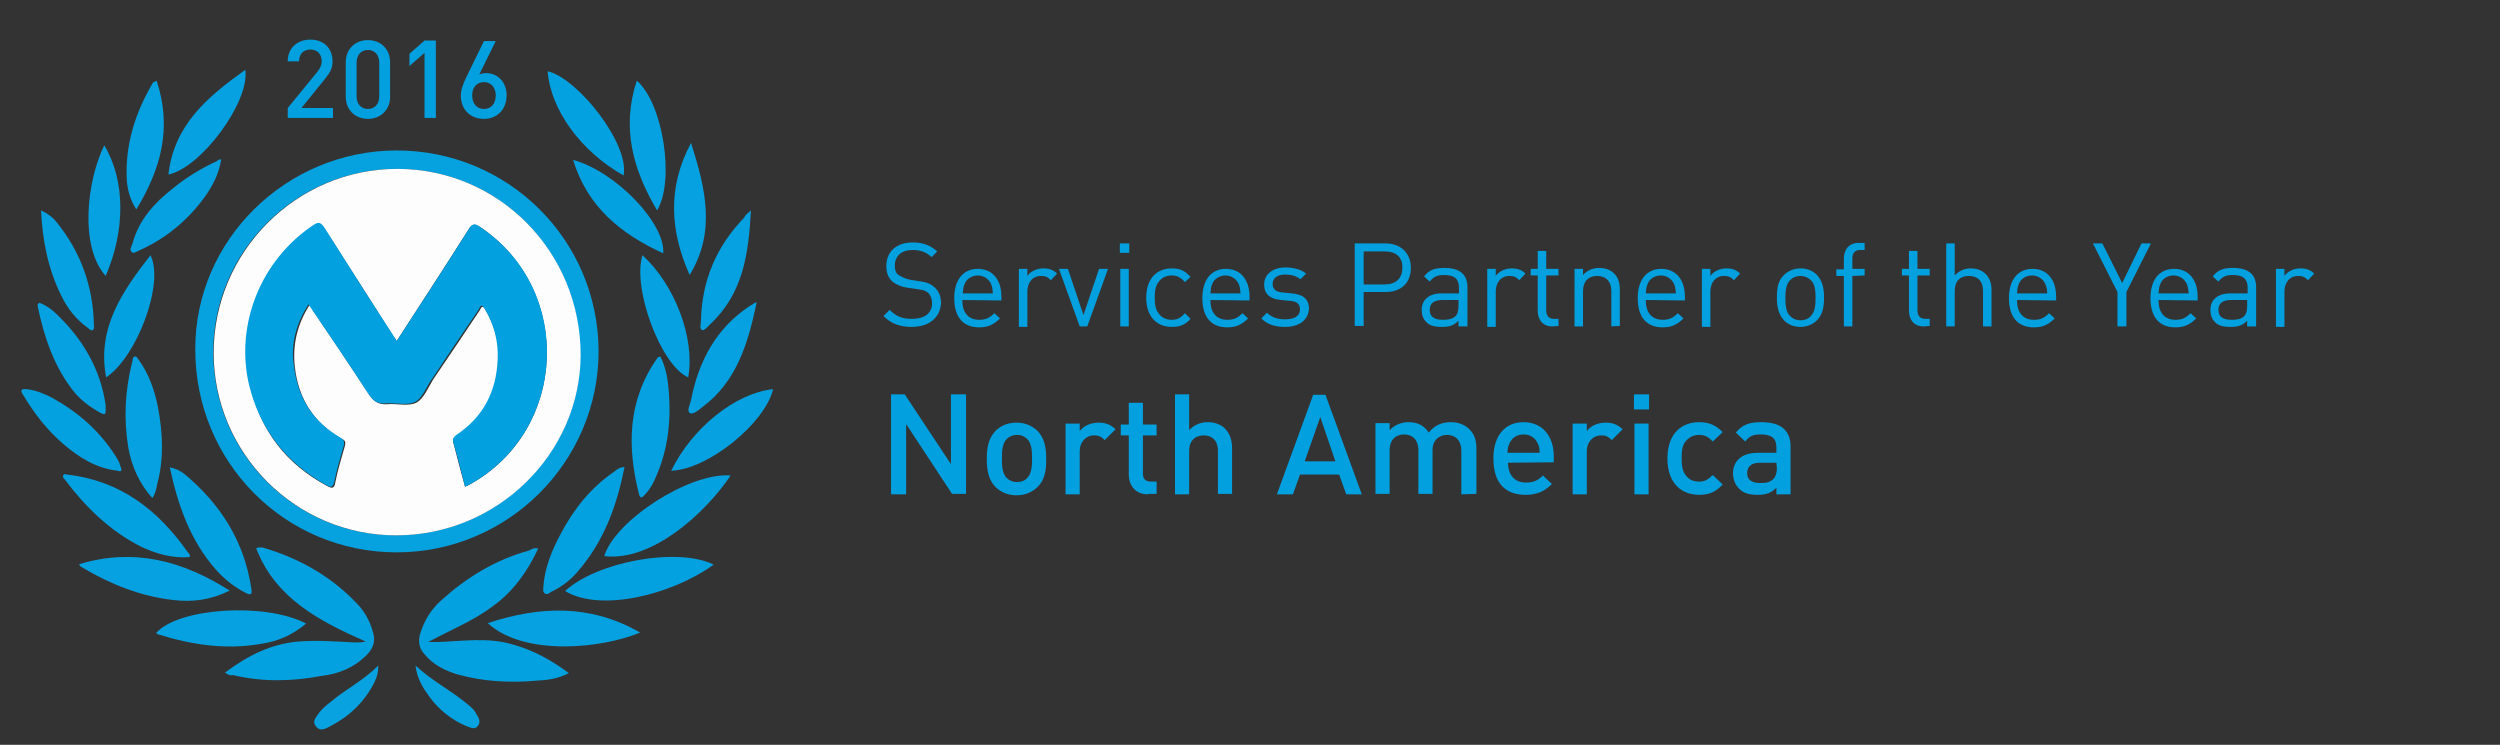 <?xml version="1.0" encoding="utf-8"?>
<!-- Generator: Adobe Illustrator 21.1.0, SVG Export Plug-In . SVG Version: 6.00 Build 0)  -->
<svg version="1.1" id="Layer_1" xmlns="http://www.w3.org/2000/svg" xmlns:xlink="http://www.w3.org/1999/xlink" x="0px" y="0px"
	 width="530px" height="157.9px" viewBox="0 0 530 157.9" style="enable-background:new 0 0 530 157.9;" xml:space="preserve">
<rect x="0" y="0" width="530" height="157.9" fill="#333333" stroke="none"/>
<style type="text/css">
	.st0{fill:#06A2E0;}
	.st1{fill:#04A1E0;}
	.st2{fill:#05A1E0;}
	.st3{fill:#08A2E0;}
	.st4{fill:#07A2E0;}
	.st5{fill:#FDFDFE;}
	.st6{fill:#02A0DF;}
	.st7{enable-background:new    ;}
</style>
<g>
	<g>
		<path class="st0" d="M84.1,31.9c23.6,0,42.7,18.9,42.8,42.5c0,23.6-19.3,42.7-42.8,42.7c-23.7,0-42.7-19.1-42.7-43
			C41.3,50.9,60.7,31.9,84.1,31.9z M84,113.5c21.2,0,39-17.3,39-38.2c0-21.9-17.1-39.5-38.9-39.5c-21.4,0-39,17.6-38.9,39
			C45.3,96.2,62.6,113.5,84,113.5z"/>
		<path class="st1" d="M47.7,142.6c4.8-3.6,9.7-6.1,15.6-6.6c4-0.3,7.9,0,11.9,0.2c0.8,0,1.5,0,2.3-0.2c-9.7-4.3-19.1-9.1-23.2-19.8
			c0.7-0.2,1.3-0.2,1.8,0c7.6,2.3,14.3,6.1,19.8,12c1.5,1.6,2.5,3.5,3.1,5.6c0.7,2,0.2,3.6-1.3,5.1c-2.6,2.6-5.9,4-9.6,4.4
			c-6.3,1.2-12.5,1.3-18.8-0.2C49.1,143.3,48.4,143.1,47.7,142.6z"/>
		<path class="st1" d="M114.1,116.3c-2.3,4.9-5.3,9.1-9.6,12.2c-4.1,3.1-9.1,5.1-13.7,7.6c0.8,0,1.5,0,2.3,0
			c5.1-0.2,10.4-1,15.5,0.5c4.4,1.2,8.2,3.3,12,6.1c-2.3,1.2-4.6,1.5-6.9,1.6c-5.6,0.5-11.2,0.2-16.6-1.3c-2.8-0.8-5.3-2.1-7.1-4.3
			c-1.2-1.3-1.3-2.6-1-4.1c0.8-2.8,2.3-5.3,4.4-7.2c5.4-4.9,11.5-8.7,18.8-10.7C112.8,116.3,113.4,116.1,114.1,116.3z"/>
		<path class="st2" d="M64.9,132.2c-3,2.5-6.1,3.8-9.6,4.3c-7.4,1.3-14.7,0.2-21.7-2c-0.2,0-0.3-0.2-0.5-0.3
			C37.7,128.9,56.1,127.6,64.9,132.2z"/>
		<path class="st2" d="M103.4,132.1c11-3.6,21.7-4.1,32.3,2C127.6,137.5,111.1,139.2,103.4,132.1z"/>
		<path class="st1" d="M132.4,99c-1.6,8.1-4.3,15.6-9.7,21.9c-1.6,2-3.6,3.5-5.9,4.6c-0.3,0.2-0.8,0.7-1.3,0.3s-0.3-0.8-0.3-1.5
			c0.3-4,1.8-7.6,3.6-11c2.8-5.3,6.4-9.9,11.4-13.3C130.7,99.6,131.2,99.1,132.4,99z"/>
		<path class="st1" d="M154.9,100.8c-5.3,7.9-16.6,18.3-26.8,17.1C130.4,110.3,146.2,100.1,154.9,100.8z"/>
		<path class="st1" d="M36,99.1c1.3,0.2,2.1,0.7,3,1.3c7.7,6.4,12.8,14.3,14.3,24.5c0.2,1.2-0.2,1.3-1.2,0.8
			c-2.5-1.3-4.4-2.8-6.3-4.9C40.3,114.6,37.7,107,36,99.1z"/>
		<path class="st1" d="M151.3,119.7c-8.7,6.3-23.9,10.2-31.5,5.6C126.5,119.1,143.6,115.9,151.3,119.7z"/>
		<path class="st1" d="M40.2,118.1c-3.6,0.3-7.2-0.7-10.5-2.3c-6.4-3.3-11.5-8.2-16-14.2c-0.2-0.2-0.5-0.5-0.3-0.8
			c0.2-0.5,0.5-0.2,0.8-0.2c11.4,1.3,19.4,7.6,25.7,16.6C40.2,117.4,40.3,117.6,40.2,118.1z"/>
		<path class="st2" d="M48.7,125.2c-4,2-7.9,2.5-12,2c-6.9-0.8-13.2-3.3-19.1-6.8c-0.3-0.2-0.7-0.3-0.8-0.8
			C28.5,116.1,38.7,118.9,48.7,125.2z"/>
		<path class="st2" d="M32.3,105.6c-2.8-3.1-4.4-6.8-5.1-10.7c-1-6.1-0.7-12,0.8-18.1c0.2-0.3,0-1,0.5-1.2s0.7,0.5,1,0.8
			c2.1,3,3.3,6.4,4,10c1,5.4,1.3,10.9-0.2,16.3C33.1,103.9,32.9,104.7,32.3,105.6z"/>
		<path class="st2" d="M140,75.6c1.2,2.3,1.6,4.9,1.8,7.6c0.5,6.6-0.3,13-3.3,19.1c-0.5,1-1.2,2-2,2.8c-0.3,0.3-0.7,0.7-1-0.2
			c-2.6-10.2-2.5-20.1,4-29.2C139.6,75.7,139.8,75.7,140,75.6z"/>
		<path class="st2" d="M8.7,44.6c1.5,0.7,2.5,1.5,3.3,2.5c5.1,6.3,7.7,13.5,7.9,21.6c0,0.5,0.2,1-0.3,1.3c-0.3,0.2-0.7-0.3-1-0.5
			c-2.5-1.8-4.3-4.1-5.6-6.8C10.2,57.1,9,51,8.7,44.6z"/>
		<path class="st2" d="M52,14.8c1,6.8-9.4,20.8-16.3,22.2C36.9,26.5,43.9,20.6,52,14.8z"/>
		<path class="st2" d="M8.4,64.2c1.3,0.5,2.5,1.3,3.5,2.3c5.6,5.3,9.4,11.7,10.5,19.4c0,0.3,0,0.7,0,1.2c0,0.8-0.2,0.8-1,0.5
			c-2.1-1.2-4-2.5-5.6-4.4C11.5,77.9,9.4,71.6,8,65c0-0.2,0-0.3,0-0.5C8.2,64.4,8.2,64.2,8.4,64.2z"/>
		<path class="st2" d="M160.4,64.2c-1.8,8.4-4.1,16.6-11.5,22.1c-0.8,0.7-2,1.6-2.6,1.3c-0.8-0.5,0-1.8,0.2-2.8
			c1.6-8.2,5.3-15.2,12.4-19.9c0.5-0.3,0.8-0.5,1.3-0.8C160.1,64.1,160.2,64.1,160.4,64.2z"/>
		<path class="st2" d="M22.4,58.5c-5.6-6.3-4-20.1-0.3-27.7C26.7,38.4,26.5,49.1,22.4,58.5z"/>
		<path class="st1" d="M132.2,37.2c-9.1-5.1-15.5-14-16.1-22.1C122.5,16.6,133.5,30.5,132.2,37.2z"/>
		<path class="st2" d="M33.2,17.1c3.3,9.9,1,18.6-4.3,27.3c-1.3-2-1.8-4-2-5.9c-0.5-7.7,1.8-14.7,5.6-21.1
			C32.7,17.4,32.9,17.3,33.2,17.1z"/>
		<path class="st2" d="M46.9,33.8c-0.5,3.1-1.8,5.6-3.6,8.1c-3.6,4.9-8.2,8.7-13.8,11.2c-0.5,0.2-1.2,0.8-1.6,0.3
			c-0.5-0.5,0-1.2,0.2-1.8c1.3-4.9,4.6-8.6,8.6-11.7c2.8-2.3,6.1-4.3,9.4-5.8C46.1,33.9,46.4,33.8,46.9,33.8z"/>
		<path class="st2" d="M139.3,44.6c-5.1-8.6-7.6-17.5-4.3-27.5C140.6,21.9,143.1,38.4,139.3,44.6z"/>
		<path class="st2" d="M142.3,99.8c4.4-9.1,13.7-16.5,21.6-17.3C162.2,89.7,150.2,99.5,142.3,99.8z"/>
		<path class="st1" d="M25,99.8c-4.6-0.5-8.2-2.8-11.5-5.6c-3.5-3-6.3-6.6-8.6-10.5c-0.2-0.3-0.5-0.7-0.3-1s0.7-0.2,1-0.2
			c2,0.2,3.8,1,5.4,1.8c5.6,3.1,10.2,7.1,13.7,12.7c0.3,0.5,0.7,1.2,0.8,1.8C26,99.8,25.7,100.1,25,99.8z"/>
		<path class="st2" d="M145.9,80c-5.8-2.5-11.9-18.9-9.7-25.9C143.1,60.4,147.4,71.8,145.9,80z"/>
		<path class="st2" d="M146.5,30.3c3.1,9.7,5.3,18.9-0.3,28C142.1,49.1,141.4,39.8,146.5,30.3z"/>
		<path class="st1" d="M22.5,80c-2-10.5,3.5-18.3,9.4-25.9C34.9,60.1,29,75.7,22.5,80z"/>
		<path class="st2" d="M159.2,44.6c-0.5,9.1-1.6,17.6-8.7,24.2c-0.5,0.5-1.2,1.3-1.6,1.2c-0.7-0.3-0.3-1.3-0.3-2
			c0.2-8.6,3.3-15.8,9.2-21.9C158.1,45.4,158.7,45.1,159.2,44.6z"/>
		<path class="st1" d="M121.5,33.9c9.1,2.5,19.6,13.5,19.1,19.8C131.6,49.6,124.5,43.8,121.5,33.9z"/>
		<path class="st3" d="M80.2,141.1c0,1.5-0.3,2.5-0.8,3.5c-2,4-5.1,7.1-9.1,9.2c-1,0.5-2.3,1.5-3.3,0.2c-1-1.2,0.2-2.1,0.8-3.1
			c0.7-0.8,1.5-1.5,2.3-2.1C73.3,146.1,77,144.3,80.2,141.1z"/>
		<path class="st4" d="M88.1,141.1c3.3,3.1,7.2,5.1,10.4,7.7c1,0.8,2,1.5,2.5,2.6c0.5,0.8,1,1.6,0.3,2.5s-1.6,0.3-2.5,0
			c-3.1-1.3-5.8-3.5-7.7-6.1C89.7,145.9,88.4,143.9,88.1,141.1z"/>
		<path class="st5" d="M84,113.5c-21.4,0-38.7-17.5-38.7-38.7c0-21.4,17.5-39,38.9-39c21.6,0,38.9,17.6,38.9,39.5
			C123,96.2,105.4,113.5,84,113.5z M84.1,72.3c-0.3-0.5-0.5-0.8-0.7-1c-4.8-7.6-9.7-15.2-14.5-22.7c-0.8-1.3-1.3-1.3-2.5-0.5
			C55.5,55.3,50,69,53,81.8c2.3,9.6,7.7,16.6,16.3,21.2c1.2,0.7,1.6,0.5,1.8-0.8c0.5-2.6,1.3-5.1,2-7.6c0.2-0.8,0.2-1.2-0.7-1.6
			c-5.9-3.3-9.2-8.6-9.9-15.3c-0.5-4.6,0.5-8.9,3.1-13c0.3,0.5,0.7,0.8,0.8,1.2c4,5.9,7.9,11.7,11.9,17.8c1,1.5,2,2.1,3.8,2
			c2-0.2,4.4,0.5,6.1-0.3c1.6-0.8,2.5-3.1,3.6-4.9c3.3-4.9,6.6-9.7,9.9-14.7c0.3-0.5,0.5-1.3,1.2-0.2c2,3.5,3,7.1,2.8,10.9
			c-0.3,6.8-3.1,12.2-8.9,16c-0.7,0.3-0.8,0.7-0.7,1.3c0.8,3.1,1.6,6.3,2.5,9.4c0.3-0.2,0.7-0.3,1-0.5c20.8-11.5,21.9-41.2,2.3-54.5
			c-1.3-0.8-1.8-0.8-2.6,0.5C94.3,56.6,89.2,64.4,84.1,72.3z"/>
		<path class="st6" d="M84.1,72.3c5.1-7.9,10.2-15.6,15.2-23.6c0.8-1.3,1.3-1.5,2.6-0.5c19.8,13.3,18.4,43-2.3,54.5
			c-0.3,0.2-0.7,0.3-1,0.5c-0.8-3.1-1.6-6.4-2.5-9.4c-0.2-0.7,0-1,0.5-1.5c5.8-3.8,8.6-9.2,8.9-16c0.2-4-0.8-7.6-2.8-10.9
			c-0.7-1.2-1-0.2-1.2,0.2c-3.3,4.9-6.6,9.7-9.9,14.7c-1.2,1.6-2,4.1-3.6,4.9s-4,0.2-6.1,0.3c-1.8,0.2-2.8-0.5-3.8-2
			c-3.8-5.9-7.9-11.9-11.9-17.8c-0.2-0.3-0.5-0.7-0.8-1.2c-2.6,4.1-3.8,8.4-3.1,13c0.8,6.8,4,11.9,9.9,15.3c0.8,0.5,0.8,0.8,0.7,1.6
			c-0.7,2.5-1.5,5.1-2,7.6c-0.3,1.3-0.7,1.5-1.8,0.8c-8.6-4.8-14-11.9-16.3-21.2c-3-12.8,2.5-26.4,13.5-33.8
			c1.2-0.8,1.6-0.8,2.5,0.5c4.8,7.6,9.6,15.2,14.5,22.7C83.6,71.5,83.8,71.8,84.1,72.3z"/>
	</g>
	<g class="st7">
		<path class="st6" d="M61,25v-2.1l6.3-7.7c0.6-0.8,0.9-1.4,0.9-2.2c0-1.5-0.9-2.5-2.4-2.5c-1.2,0-2.4,0.7-2.4,2.5H61
			c0-2.8,2-4.6,4.8-4.6c2.8,0,4.7,1.8,4.7,4.6c0,1.5-0.5,2.3-1.5,3.6l-5.1,6.3h6.7V25H61z"/>
		<path class="st6" d="M78,25.2c-2.6,0-4.7-1.8-4.7-4.7v-7.3c0-2.9,2.1-4.7,4.7-4.7s4.7,1.8,4.7,4.7v7.3
			C82.7,23.4,80.6,25.2,78,25.2z M80.4,13.3c0-1.6-0.9-2.7-2.4-2.7s-2.4,1.1-2.4,2.7v7.1c0,1.6,0.9,2.7,2.4,2.7s2.4-1.1,2.4-2.7
			V13.3z"/>
		<path class="st6" d="M90,25V11.2L86.8,14v-2.6L90,8.6h2.4V25H90z"/>
		<path class="st6" d="M102.6,25.2c-2.8,0-4.9-1.9-4.9-4.9c0-1.3,0.5-2.6,1.2-4l3.7-7.6h2.5l-3.5,7.1c0.4-0.2,0.9-0.3,1.5-0.3
			c2.4,0,4.3,1.9,4.3,4.7C107.4,23.2,105.4,25.2,102.6,25.2z M102.6,17.4c-1.5,0-2.5,1.1-2.5,2.8c0,1.8,1,2.9,2.5,2.9
			s2.5-1.1,2.5-2.9C105.1,18.6,104.1,17.4,102.6,17.4z"/>
	</g>
</g>
<g class="st7">
	<path class="st6" d="M193.3,69.3c-2.6,0-4.4-0.7-6-2.3l1.3-1.3c1.5,1.5,2.8,1.9,4.8,1.9c2.6,0,4.2-1.2,4.2-3.3
		c0-0.9-0.3-1.7-0.8-2.2c-0.6-0.5-1-0.6-2.3-0.8l-2.1-0.3c-1.4-0.2-2.5-0.7-3.2-1.3c-0.9-0.8-1.3-1.9-1.3-3.3c0-3,2.1-5,5.6-5
		c2.2,0,3.7,0.6,5.2,1.9l-1.2,1.2c-1.1-1-2.2-1.5-4.1-1.5c-2.3,0-3.7,1.3-3.7,3.3c0,0.9,0.2,1.6,0.8,2s1.5,0.8,2.4,1l1.9,0.3
		c1.7,0.2,2.5,0.6,3.2,1.2c1,0.8,1.5,2,1.5,3.5C199.3,67.4,196.9,69.3,193.3,69.3z"/>
	<path class="st6" d="M204,63.6c0,2.7,1.3,4.2,3.6,4.2c1.4,0,2.2-0.4,3.2-1.4l1.2,1.1c-1.2,1.2-2.4,1.9-4.4,1.9
		c-3.2,0-5.3-1.9-5.3-6.2c0-3.9,1.9-6.2,5-6.2s5,2.3,5,5.9v0.8L204,63.6L204,63.6z M210.1,60.2c-0.5-1.1-1.6-1.8-2.8-1.8
		s-2.4,0.7-2.8,1.8c-0.3,0.7-0.3,1-0.4,2h6.4C210.4,61.3,210.4,60.9,210.1,60.2z"/>
	<path class="st6" d="M222.8,59.4c-0.7-0.7-1.2-0.9-2.1-0.9c-1.8,0-2.9,1.4-2.9,3.3v7.5H216V57h1.8v1.5c0.7-1,2-1.6,3.4-1.6
		c1.2,0,2.1,0.3,2.9,1.1L222.8,59.4z"/>
	<path class="st6" d="M230.5,69.2h-1.6L224.5,57h1.9l3.3,9.8L233,57h1.9L230.5,69.2z"/>
	<path class="st6" d="M237.4,53.6v-2h2v2H237.4z M237.5,69.2V57h1.8v12.2H237.5z"/>
	<path class="st6" d="M248.4,69.3c-3.1,0-5.4-2.1-5.4-6.2s2.3-6.2,5.4-6.2c1.7,0,2.7,0.4,4,1.8l-1.2,1.1c-0.9-1-1.6-1.4-2.8-1.4
		s-2.2,0.5-2.8,1.4c-0.6,0.8-0.8,1.7-0.8,3.3c0,1.5,0.2,2.5,0.8,3.3c0.6,0.9,1.6,1.4,2.8,1.4s1.9-0.4,2.8-1.4l1.2,1.2
		C251.2,68.9,250.1,69.3,248.4,69.3z"/>
	<path class="st6" d="M256.6,63.6c0,2.7,1.3,4.2,3.6,4.2c1.4,0,2.2-0.4,3.2-1.4l1.2,1.1c-1.2,1.2-2.4,1.9-4.4,1.9
		c-3.2,0-5.3-1.9-5.3-6.2c0-3.9,1.9-6.2,5-6.2c3.1,0,5,2.3,5,5.9v0.8L256.6,63.6L256.6,63.6z M262.6,60.2c-0.5-1.1-1.6-1.8-2.8-1.8
		s-2.4,0.7-2.8,1.8c-0.3,0.7-0.3,1-0.4,2h6.4C262.9,61.3,262.9,60.9,262.6,60.2z"/>
	<path class="st6" d="M272.4,69.3c-2.1,0-3.7-0.5-5-1.8l1.2-1.2c1,1,2.3,1.4,3.8,1.4c2,0,3.2-0.7,3.2-2.1c0-1.1-0.6-1.7-2-1.8
		l-2-0.2c-2.4-0.2-3.6-1.3-3.6-3.3c0-2.2,1.9-3.6,4.5-3.6c1.7,0,3.3,0.4,4.4,1.3l-1.2,1.2c-0.9-0.7-2-1-3.2-1c-1.8,0-2.7,0.8-2.7,2
		c0,1,0.6,1.7,2.1,1.8l2,0.2c2.1,0.2,3.6,1,3.6,3.3C277.3,68,275.3,69.3,272.4,69.3z"/>
	<path class="st6" d="M293.8,61.9h-4.7v7.2h-1.9V51.6h6.5c3.2,0,5.4,2,5.4,5.2S297,61.9,293.8,61.9z M293.6,53.3h-4.5v7h4.5
		c2.2,0,3.7-1.2,3.7-3.5C297.4,54.4,295.8,53.3,293.6,53.3z"/>
	<path class="st6" d="M309.2,69.2V68c-1,1-1.9,1.3-3.5,1.3c-1.7,0-2.7-0.3-3.4-1.1c-0.6-0.6-0.9-1.5-0.9-2.5c0-2.1,1.5-3.5,4.2-3.5
		h3.7V61c0-1.8-0.9-2.7-3.1-2.7c-1.6,0-2.3,0.4-3.1,1.4l-1.2-1.1c1.1-1.4,2.3-1.8,4.3-1.8c3.3,0,4.9,1.4,4.9,4.1v8.3
		C311.1,69.2,309.2,69.2,309.2,69.2z M309.2,63.6h-3.4c-1.8,0-2.7,0.7-2.7,2.1s0.9,2.1,2.8,2.1c1,0,2-0.1,2.7-0.8
		c0.4-0.4,0.6-1.1,0.6-2.1V63.6z"/>
	<path class="st6" d="M322.1,59.4c-0.7-0.7-1.2-0.9-2.1-0.9c-1.8,0-2.9,1.4-2.9,3.3v7.5h-1.8V57h1.8v1.5c0.7-1,2-1.6,3.4-1.6
		c1.2,0,2.1,0.3,2.9,1.1L322.1,59.4z"/>
	<path class="st6" d="M329.1,69.2c-2.1,0-3.1-1.5-3.1-3.3v-7.5h-1.5V57h1.5v-3.8h1.8V57h2.6v1.4h-2.6v7.4c0,1.1,0.5,1.8,1.7,1.8h0.9
		v1.5L329.1,69.2L329.1,69.2z"/>
	<path class="st6" d="M341.6,69.2v-7.5c0-2.1-1.2-3.2-3-3.2s-3,1.1-3,3.2v7.5h-1.8V57h1.8v1.3c0.9-1,2.1-1.5,3.4-1.5
		s2.4,0.4,3.1,1.1c0.9,0.8,1.3,2,1.3,3.4v7.8L341.6,69.2L341.6,69.2z"/>
	<path class="st6" d="M348.9,63.6c0,2.7,1.3,4.2,3.6,4.2c1.4,0,2.2-0.4,3.2-1.4l1.2,1.1c-1.2,1.2-2.4,1.9-4.4,1.9
		c-3.2,0-5.3-1.9-5.3-6.2c0-3.9,1.9-6.2,5-6.2s5,2.3,5,5.9v0.8L348.9,63.6L348.9,63.6z M354.9,60.2c-0.5-1.1-1.6-1.8-2.8-1.8
		c-1.3,0-2.4,0.7-2.8,1.8c-0.3,0.7-0.3,1-0.4,2h6.4C355.2,61.3,355.2,60.9,354.9,60.2z"/>
	<path class="st6" d="M367.6,59.4c-0.7-0.7-1.2-0.9-2.1-0.9c-1.8,0-2.9,1.4-2.9,3.3v7.5h-1.8V57h1.8v1.5c0.7-1,2-1.6,3.4-1.6
		c1.2,0,2.1,0.3,2.9,1.1L367.6,59.4z"/>
	<path class="st6" d="M385.2,67.9c-0.8,0.8-2,1.4-3.5,1.4s-2.6-0.5-3.5-1.4c-1.2-1.3-1.5-3-1.5-4.8c0-1.9,0.2-3.6,1.5-4.8
		c0.8-0.8,2-1.4,3.5-1.4s2.6,0.5,3.5,1.4c1.2,1.3,1.5,3,1.5,4.8C386.7,65,386.4,66.7,385.2,67.9z M383.9,59.4
		c-0.6-0.6-1.4-0.9-2.2-0.9c-0.9,0-1.6,0.3-2.2,0.9c-0.9,0.9-1,2.4-1,3.8s0.1,2.9,1,3.8c0.6,0.6,1.3,0.9,2.2,0.9
		c0.9,0,1.7-0.3,2.2-0.9c0.9-0.9,1-2.4,1-3.8C384.9,61.7,384.8,60.2,383.9,59.4z"/>
	<path class="st6" d="M392.7,58.5v10.7h-1.8V58.5h-1.6v-1.4h1.6v-2.3c0-1.8,1-3.3,3.1-3.3h1.3V53h-1c-1.1,0-1.6,0.7-1.6,1.8V57h2.6
		v1.4L392.7,58.5L392.7,58.5z"/>
	<path class="st6" d="M407.8,69.2c-2.1,0-3.1-1.5-3.1-3.3v-7.5h-1.5V57h1.5v-3.8h1.8V57h2.6v1.4h-2.6v7.4c0,1.1,0.5,1.8,1.7,1.8h0.9
		v1.5L407.8,69.2L407.8,69.2z"/>
	<path class="st6" d="M420.4,69.2v-7.5c0-2.1-1.1-3.2-3-3.2s-3,1.1-3,3.2v7.5h-1.8V51.6h1.8v6.8c0.9-1,2.1-1.5,3.4-1.5
		c2.7,0,4.4,1.8,4.4,4.5v7.8H420.4z"/>
	<path class="st6" d="M427.6,63.6c0,2.7,1.3,4.2,3.6,4.2c1.4,0,2.2-0.4,3.2-1.4l1.2,1.1c-1.2,1.2-2.4,1.9-4.4,1.9
		c-3.2,0-5.3-1.9-5.3-6.2c0-3.9,1.9-6.2,5-6.2s5,2.3,5,5.9v0.8L427.6,63.6L427.6,63.6z M433.6,60.2c-0.5-1.1-1.6-1.8-2.8-1.8
		c-1.3,0-2.4,0.7-2.8,1.8c-0.3,0.7-0.3,1-0.4,2h6.4C434,61.3,433.9,60.9,433.6,60.2z"/>
	<path class="st6" d="M450.8,61.9v7.3h-1.9v-7.3l-5.2-10.3h2l4.2,8.4l4.1-8.4h2L450.8,61.9z"/>
	<path class="st6" d="M457.6,63.6c0,2.7,1.3,4.2,3.6,4.2c1.4,0,2.2-0.4,3.2-1.4l1.2,1.1c-1.2,1.2-2.4,1.9-4.4,1.9
		c-3.2,0-5.3-1.9-5.3-6.2c0-3.9,1.9-6.2,5-6.2s5,2.3,5,5.9v0.8L457.6,63.6L457.6,63.6z M463.6,60.2c-0.5-1.1-1.6-1.8-2.8-1.8
		c-1.3,0-2.4,0.7-2.8,1.8c-0.3,0.7-0.3,1-0.4,2h6.4C463.9,61.3,463.9,60.9,463.6,60.2z"/>
	<path class="st6" d="M476.4,69.2V68c-1,1-1.9,1.3-3.5,1.3c-1.7,0-2.7-0.3-3.4-1.1c-0.6-0.6-0.9-1.5-0.9-2.5c0-2.1,1.5-3.5,4.2-3.5
		h3.7V61c0-1.8-0.9-2.7-3.1-2.7c-1.6,0-2.3,0.4-3.1,1.4l-1.2-1.1c1.1-1.4,2.3-1.8,4.3-1.8c3.3,0,4.9,1.4,4.9,4.1v8.3
		C478.3,69.2,476.4,69.2,476.4,69.2z M476.4,63.6H473c-1.8,0-2.7,0.7-2.7,2.1s0.9,2.1,2.8,2.1c1,0,2-0.1,2.7-0.8
		c0.4-0.4,0.6-1.1,0.6-2.1V63.6z"/>
	<path class="st6" d="M489.3,59.4c-0.7-0.7-1.2-0.9-2.1-0.9c-1.8,0-2.9,1.4-2.9,3.3v7.5h-1.8V57h1.8v1.5c0.7-1,2-1.6,3.4-1.6
		c1.2,0,2.1,0.3,2.9,1.1L489.3,59.4z"/>
</g>
<g class="st7">
	<path class="st6" d="M201.9,104.8l-9.8-14.9v14.9h-3.2V83.6h2.9l9.8,14.8V83.6h3.2v21.1h-2.9V104.8z"/>
	<path class="st6" d="M220,103.2c-1,1-2.5,1.8-4.5,1.8s-3.5-0.8-4.5-1.8c-1.4-1.5-1.8-3.4-1.8-5.9s0.4-4.4,1.8-5.9
		c1-1,2.4-1.8,4.5-1.8c2,0,3.5,0.8,4.5,1.8c1.4,1.5,1.8,3.4,1.8,5.9C221.8,99.8,221.5,101.7,220,103.2z M217.8,93.1
		c-0.6-0.6-1.3-0.9-2.2-0.9s-1.6,0.3-2.2,0.9c-0.9,0.9-1,2.5-1,4.1s0.1,3.2,1,4.1c0.6,0.6,1.3,0.9,2.2,0.9s1.7-0.3,2.2-0.9
		c0.9-0.9,1-2.5,1-4.1S218.7,94,217.8,93.1z"/>
	<path class="st6" d="M234.2,93.3c-0.7-0.7-1.2-1-2.3-1c-1.6,0-3,1.3-3,3.4v9.1h-3v-15h3v1.6c0.8-1.1,2.3-1.8,4-1.8
		c1.5,0,2.5,0.4,3.6,1.4L234.2,93.3z"/>
	<path class="st6" d="M243.4,104.8c-2.8,0-4.1-2-4.1-4.2v-8.3h-1.7V90h1.7v-4.6h3V90h2.9v2.3h-2.9v8.1c0,1.1,0.5,1.7,1.7,1.7h1.2
		v2.6h-1.8V104.8z"/>
	<path class="st6" d="M258.2,104.8v-9.2c0-2.3-1.3-3.3-3-3.3s-3.1,1-3.1,3.3v9.2h-3V83.6h3v7.6c1-1.1,2.4-1.7,3.9-1.7
		c3.4,0,5.2,2.3,5.2,5.5v9.7h-3V104.8z"/>
	<path class="st6" d="M285.4,104.8l-1.5-4.2h-8.3l-1.5,4.2h-3.4l7.7-21.1h2.6l7.7,21.1H285.4z M279.9,88.4l-3.3,9.4h6.5L279.9,88.4z
		"/>
	<path class="st6" d="M309.8,104.8v-9.2c0-2.3-1.3-3.4-3-3.4c-1.6,0-3.1,1-3.1,3.2v9.3h-3v-9.2c0-2.3-1.3-3.4-3-3.4s-3.1,1-3.1,3.4
		v9.2h-3v-15h3v1.5c1-1.1,2.5-1.7,4-1.7c1.9,0,3.3,0.7,4.3,2.2c1.2-1.5,2.7-2.2,4.7-2.2c1.5,0,2.9,0.5,3.8,1.4
		c1.2,1.1,1.6,2.5,1.6,4.2v9.6L309.8,104.8L309.8,104.8z"/>
	<path class="st6" d="M319.7,98.1c0,2.6,1.4,4.2,3.8,4.2c1.7,0,2.6-0.5,3.6-1.5l1.9,1.8c-1.5,1.5-3,2.3-5.6,2.3
		c-3.8,0-6.8-2-6.8-7.7c0-4.9,2.5-7.7,6.4-7.7c4,0,6.4,3,6.4,7.2V98L319.7,98.1L319.7,98.1z M326,94c-0.5-1.1-1.5-1.9-3-1.9
		s-2.5,0.8-3,1.9c-0.3,0.7-0.4,1.1-0.4,2h6.8C326.4,95.1,326.3,94.6,326,94z"/>
	<path class="st6" d="M341.7,93.3c-0.7-0.7-1.2-1-2.3-1c-1.6,0-3,1.3-3,3.4v9.1h-3v-15h3v1.6c0.8-1.1,2.3-1.8,4-1.8
		c1.5,0,2.5,0.4,3.6,1.4L341.7,93.3z"/>
	<path class="st6" d="M346.4,86.8v-3.2h3.2v3.2H346.4z M346.5,104.8v-15h3v15H346.5z"/>
	<path class="st6" d="M360.2,104.9c-3.4,0-6.7-2.1-6.7-7.7s3.3-7.7,6.7-7.7c2.1,0,3.5,0.6,5,2.1l-2.1,2c-0.9-1-1.7-1.4-2.9-1.4
		c-1.2,0-2.1,0.5-2.8,1.3c-0.7,0.8-0.9,1.9-0.9,3.6s0.2,2.8,0.9,3.7c0.7,0.9,1.6,1.3,2.8,1.3c1.2,0,1.9-0.4,2.9-1.4l2.1,2
		C363.8,104.3,362.3,104.9,360.2,104.9z"/>
	<path class="st6" d="M376.6,104.8v-1.4c-1.1,1.1-2.1,1.5-4,1.5s-3.1-0.4-4-1.4c-0.8-0.8-1.2-2-1.2-3.2c0-2.5,1.8-4.3,5.2-4.3h4
		v-1.1c0-1.9-0.9-2.8-3.3-2.8c-1.7,0-2.5,0.4-3.3,1.5l-2-1.9c1.4-1.7,2.9-2.2,5.4-2.2c4.1,0,6.2,1.7,6.2,5.2v10.1
		C379.6,104.8,376.6,104.8,376.6,104.8z M376.6,98.1h-3.5c-1.8,0-2.7,0.8-2.7,2.2c0,1.4,0.9,2.1,2.8,2.1c1.2,0,2-0.1,2.8-0.9
		c0.4-0.4,0.7-1.2,0.7-2.2L376.6,98.1L376.6,98.1z"/>
</g>
</svg>
